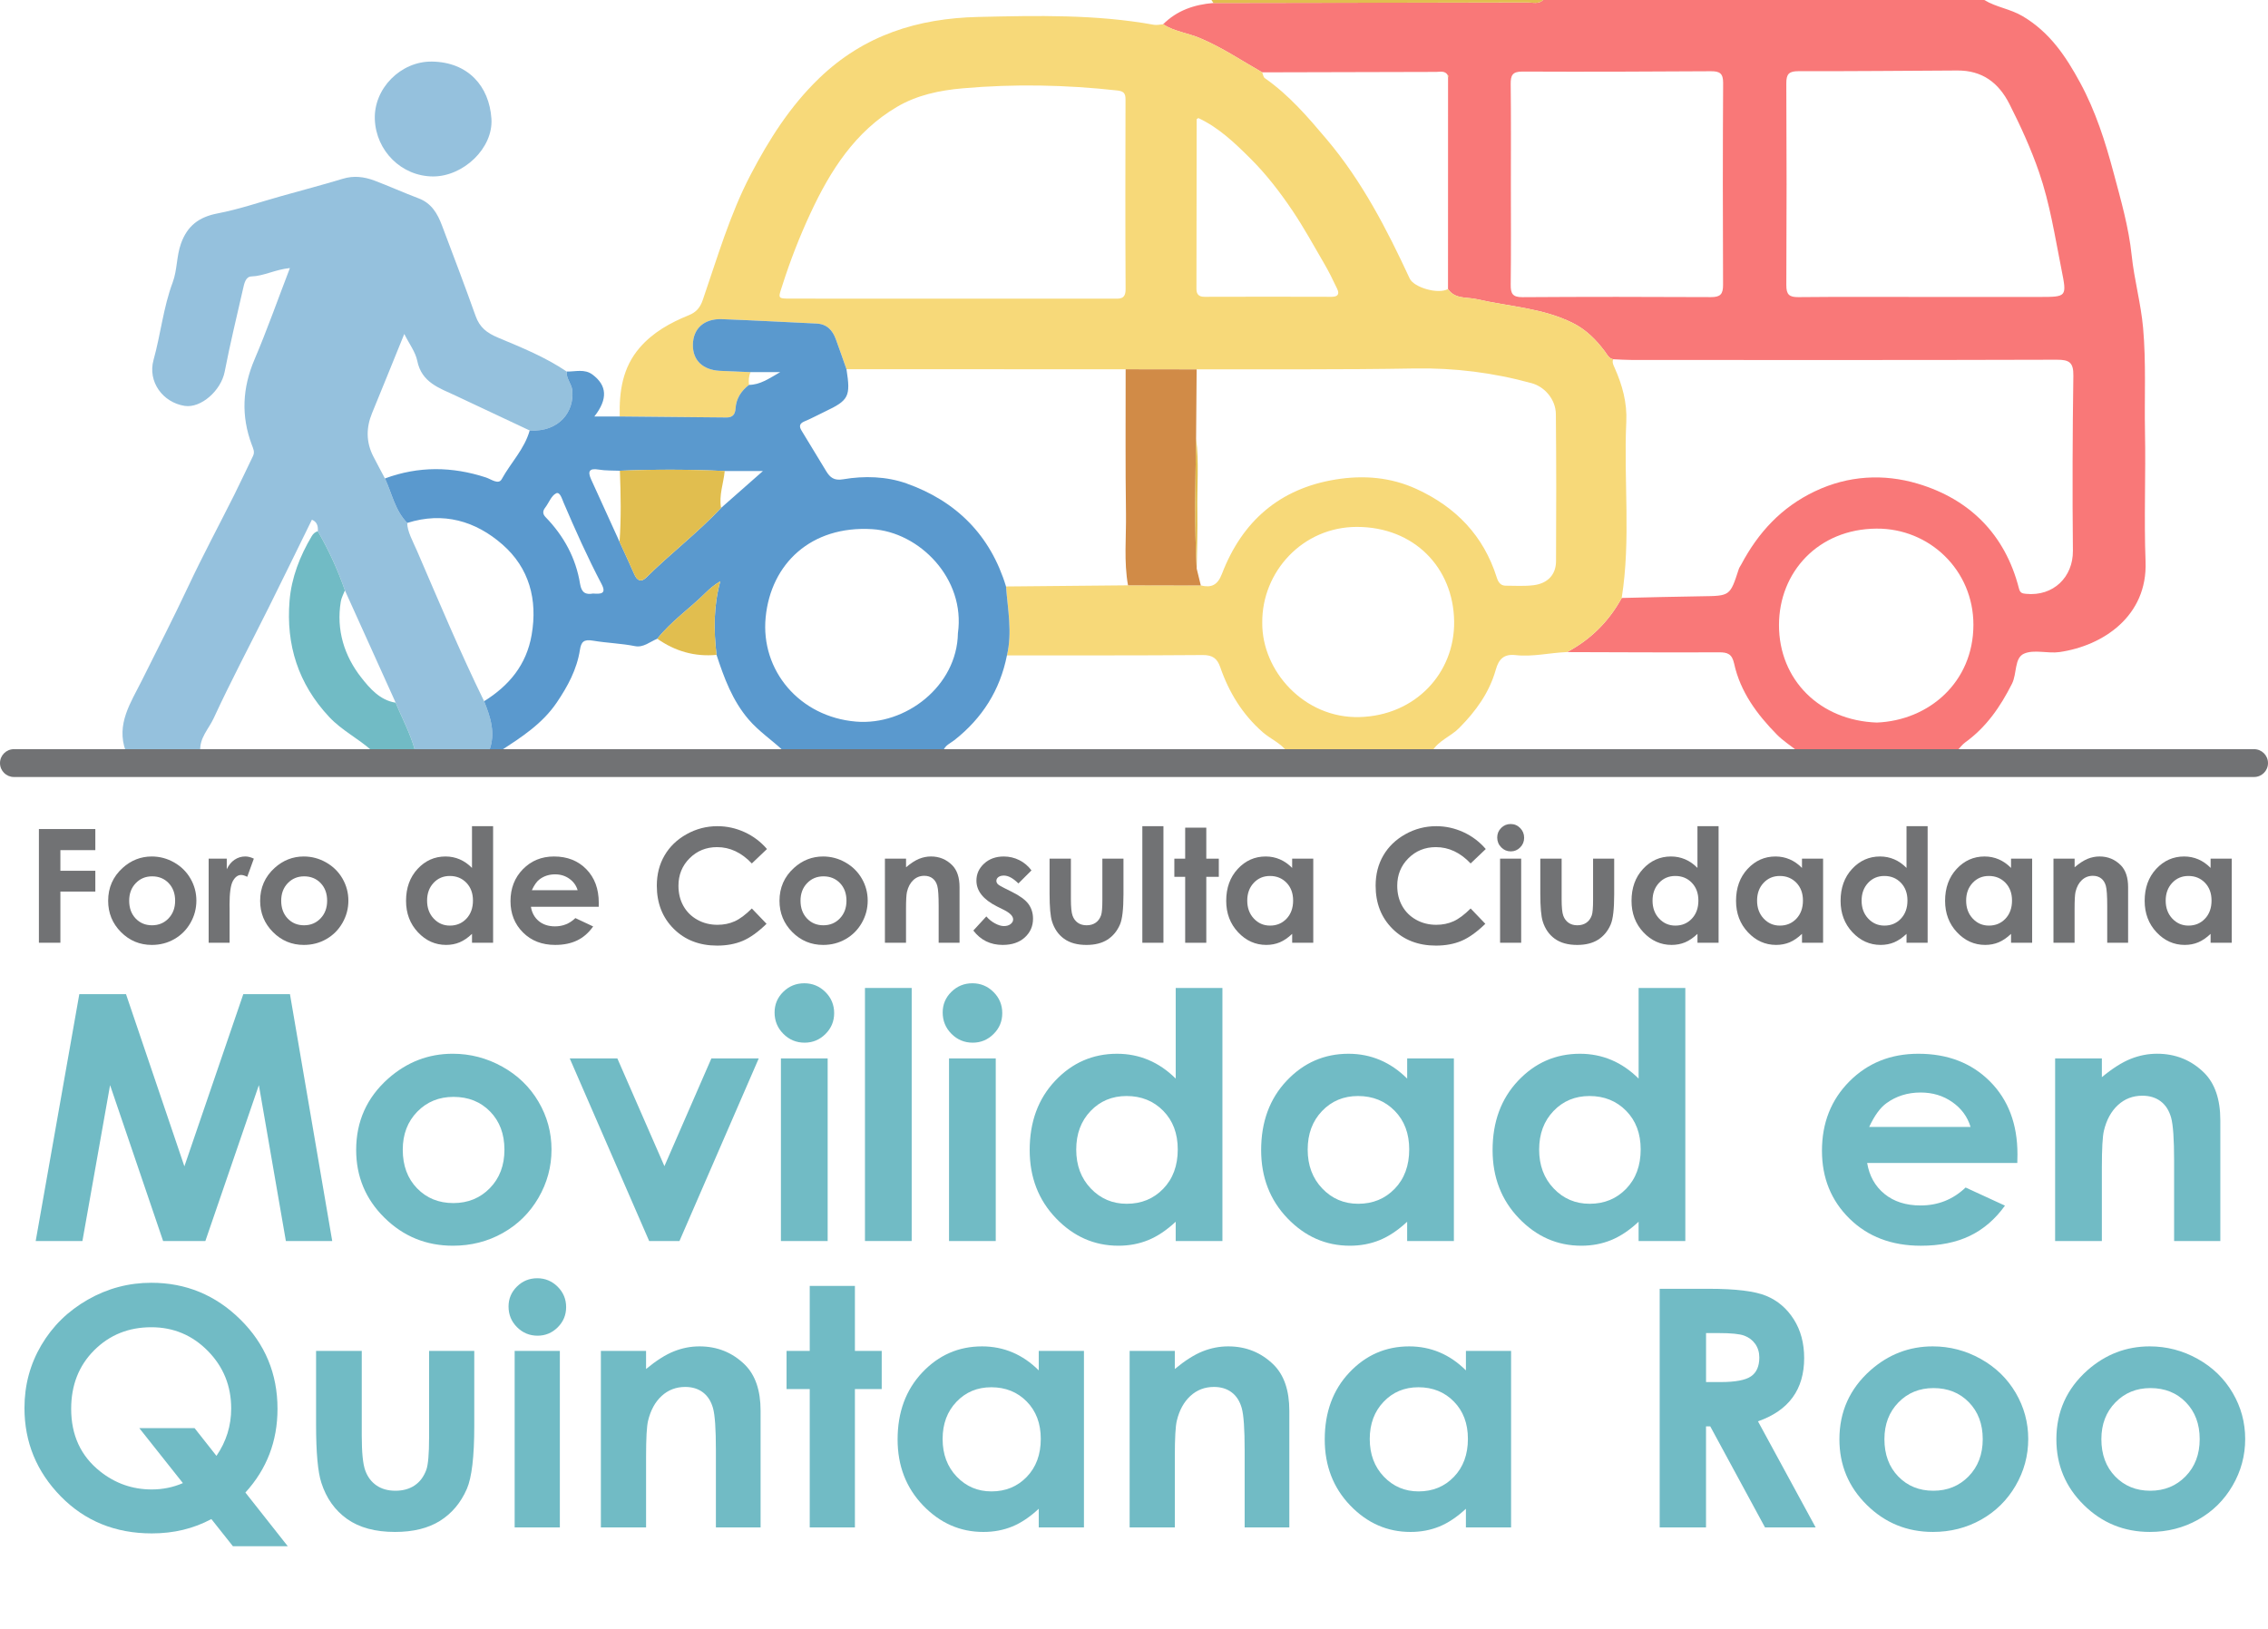 <?xml version="1.0" encoding="utf-8"?>
<!-- Generator: Adobe Illustrator 17.0.0, SVG Export Plug-In . SVG Version: 6.00 Build 0)  -->
<!DOCTYPE svg PUBLIC "-//W3C//DTD SVG 1.1//EN" "http://www.w3.org/Graphics/SVG/1.1/DTD/svg11.dtd">
<svg version="1.1" id="Capa_1" xmlns="http://www.w3.org/2000/svg" xmlns:xlink="http://www.w3.org/1999/xlink" x="0px" y="0px"
	 width="150.714px" height="108.292px" viewBox="0 0 150.714 108.292" enable-background="new 0 0 150.714 108.292"
	 xml:space="preserve">
<g>
	<g>
		<path fill="#F97878" d="M77.29,1.615c0.925-0.924,2.077-1.313,3.348-1.416c6.963-0.01,13.927-0.018,20.891-0.035
			c0.338-0.001,0.714,0.131,1.011-0.163c9.774,0,19.548,0,29.323,0c0.79,0.484,1.717,0.585,2.545,1.074
			c1.813,1.072,2.882,2.684,3.832,4.438c1.014,1.873,1.661,3.899,2.205,5.939c0.485,1.818,1.014,3.636,1.211,5.525
			c0.168,1.615,0.612,3.182,0.758,4.812c0.207,2.31,0.081,4.615,0.126,6.921c0.056,2.872-0.072,5.749,0.038,8.617
			c0.138,3.622-2.824,5.595-5.713,6.012c-0.784,0.113-1.696-0.19-2.367,0.108c-0.65,0.289-0.456,1.325-0.798,2.001
			c-0.772,1.53-1.703,2.882-3.103,3.893c-0.211,0.152-0.369,0.378-0.551,0.571c-3.537,0-7.074,0-10.611,0
			c-0.454-0.36-0.951-0.678-1.355-1.087c-1.321-1.342-2.431-2.839-2.842-4.717c-0.141-0.645-0.434-0.755-1.019-0.752
			c-3.361,0.016-6.722-0.005-10.083-0.014c1.571-0.836,2.779-2.037,3.632-3.598c1.774-0.039,3.549-0.09,5.323-0.113
			c1.876-0.025,1.875-0.014,2.454-1.805c0.036-0.11,0.111-0.207,0.166-0.31c1.128-2.121,2.656-3.793,4.883-4.856
			c2.243-1.07,4.596-1.178,6.829-0.517c3.448,1.022,5.818,3.362,6.738,6.957c0.08,0.314,0.211,0.343,0.471,0.369
			c1.823,0.182,3.135-1.119,3.118-2.867c-0.039-3.877-0.026-7.754,0.03-11.631c0.013-0.884-0.27-1.065-1.101-1.062
			c-9.412,0.029-18.823,0.019-28.235,0.016c-0.414,0-0.827-0.031-1.241-0.047c-0.298-0.057-0.396-0.309-0.556-0.523
			c-0.582-0.773-1.237-1.442-2.139-1.891c-2.013-1.003-4.234-1.085-6.362-1.578c-0.655-0.152-1.448,0.016-1.922-0.674
			c0.001-4.7,0.002-9.4,0.003-14.1l0.043-0.051l-0.05-0.045c-0.185-0.342-0.514-0.237-0.793-0.237
			c-3.85,0.005-7.7,0.018-11.55,0.029C82.504,4.027,81.2,3.146,79.73,2.529C78.925,2.191,78.036,2.092,77.29,1.615z M127.95,19.737
			c2.516,0,5.033,0,7.549,0c1.867,0,1.855,0.002,1.49-1.834c-0.432-2.169-0.765-4.362-1.489-6.46c-0.536-1.555-1.22-3.05-1.963-4.52
			c-0.729-1.443-1.826-2.246-3.467-2.237c-3.522,0.019-7.045,0.053-10.567,0.046c-0.624-0.001-0.801,0.192-0.798,0.808
			c0.023,4.47,0.024,8.941,0.001,13.411c-0.003,0.627,0.19,0.805,0.807,0.798C122.325,19.72,125.137,19.736,127.95,19.737z
			 M100.401,12.262c0,2.221,0.017,4.443-0.011,6.663c-0.007,0.591,0.129,0.831,0.781,0.827c4.176-0.028,8.352-0.026,12.527-0.004
			c0.625,0.003,0.806-0.199,0.804-0.811c-0.02-4.472-0.022-8.944,0.005-13.416c0.004-0.646-0.225-0.79-0.821-0.786
			c-4.176,0.028-8.351,0.041-12.527,0.022c-0.665-0.003-0.776,0.265-0.769,0.842C100.416,7.82,100.401,10.041,100.401,12.262z
			 M124.723,48.025c3.464-0.142,6.408-2.682,6.415-6.491c0.006-3.636-2.919-6.42-6.432-6.399c-3.894,0.023-6.48,2.902-6.488,6.398
			C118.21,45.186,120.938,47.895,124.723,48.025z"/>
		<path fill="#E1BE4F" d="M102.539,0c-0.297,0.294-0.672,0.162-1.011,0.163c-6.964,0.018-13.928,0.026-20.891,0.035
			C80.594,0.132,80.548,0.066,80.503,0C87.849,0,95.194,0,102.539,0z"/>
		<path fill="#F7D979" d="M96.22,19.211c0.474,0.69,1.267,0.523,1.922,0.674c2.128,0.493,4.349,0.575,6.362,1.578
			c0.902,0.45,1.558,1.118,2.139,1.891c0.16,0.213,0.259,0.466,0.557,0.522c-0.086,0.216,0.016,0.392,0.102,0.584
			c0.504,1.137,0.829,2.296,0.769,3.577c-0.183,3.899,0.314,7.816-0.305,11.705c-0.853,1.56-2.061,2.762-3.632,3.598
			c-1.145,0.043-2.282,0.331-3.428,0.201c-0.797-0.09-1.118,0.301-1.307,0.968c-0.432,1.531-1.322,2.757-2.436,3.88
			c-0.561,0.566-1.365,0.826-1.787,1.534c-3.228-0.002-6.456-0.005-9.684-0.007c-0.419-0.543-1.064-0.8-1.568-1.239
			c-1.355-1.181-2.257-2.654-2.837-4.335c-0.198-0.575-0.509-0.81-1.162-0.805c-4.337,0.035-8.675,0.021-13.012,0.023
			c0.366-1.532,0.055-3.055-0.06-4.581c2.702-0.025,5.405-0.05,8.107-0.076c1.613,0.003,3.225,0.006,4.838,0.008
			c0.704,0.17,1.113-0.016,1.404-0.773c1.341-3.489,3.823-5.667,7.567-6.271c1.84-0.296,3.645-0.155,5.365,0.636
			c2.609,1.199,4.448,3.095,5.324,5.866c0.094,0.298,0.236,0.558,0.598,0.559c0.621,0.002,1.249,0.045,1.861-0.033
			c0.931-0.119,1.48-0.699,1.485-1.598c0.02-3.256,0.019-6.512-0.011-9.767c-0.009-0.982-0.741-1.823-1.605-2.061
			c-2.552-0.702-5.135-1.026-7.794-0.979c-4.823,0.086-9.647,0.046-14.471,0.059c-1.573-0.002-3.145-0.004-4.718-0.006
			c-6.184-0.001-12.367-0.003-18.551-0.004c-0.235-0.665-0.464-1.332-0.707-1.994c-0.219-0.598-0.594-1.011-1.283-1.043
			c-2.094-0.096-4.187-0.213-6.281-0.291c-1.19-0.044-1.918,0.62-1.936,1.691c-0.017,1.037,0.646,1.683,1.799,1.743
			c0.678,0.035,1.356,0.059,2.034,0.087c-0.126,0.271-0.135,0.556-0.107,0.847c-0.515,0.398-0.848,0.899-0.891,1.566
			c-0.025,0.374-0.178,0.604-0.602,0.6c-2.365-0.027-4.731-0.045-7.096-0.066c-0.041-1.66,0.187-3.245,1.32-4.562
			c0.884-1.028,2.035-1.666,3.269-2.166c0.489-0.199,0.749-0.489,0.934-1.026c0.967-2.804,1.795-5.673,3.173-8.308
			c1.218-2.33,2.611-4.54,4.549-6.41c2.983-2.879,6.558-3.989,10.579-4.082c3.904-0.09,7.805-0.179,11.674,0.521
			c0.196,0.035,0.408-0.02,0.612-0.034c0.746,0.478,1.635,0.576,2.44,0.914c1.47,0.617,2.774,1.498,4.142,2.279
			c0.057,0.132,0.076,0.318,0.176,0.388c1.607,1.121,2.858,2.58,4.114,4.068c2.353,2.788,3.995,5.976,5.513,9.248
			C93.952,19.11,95.581,19.58,96.22,19.211z M63.271,19.849c3.551,0,7.103,0,10.654,0c0.441,0,0.879,0.09,0.874-0.632
			c-0.024-4.202-0.016-8.405-0.006-12.608c0.001-0.408-0.122-0.548-0.544-0.595C70.83,5.635,67.41,5.568,63.977,5.87
			c-1.551,0.136-3.044,0.45-4.379,1.238c-2.774,1.636-4.423,4.231-5.738,7.058c-0.718,1.543-1.338,3.131-1.858,4.76
			c-0.298,0.934-0.373,0.921,0.615,0.922C56.168,19.851,59.72,19.849,63.271,19.849z M83.88,41.386
			c-0.032,3.213,2.795,6.369,6.454,6.275c3.718-0.095,6.346-2.925,6.297-6.368c-0.051-3.563-2.661-6.272-6.465-6.272
			C86.55,35.022,83.848,38.018,83.88,41.386z M79.634,7.847c-0.066,0.046-0.111,0.063-0.112,0.081
			c-0.007,3.757-0.009,7.515-0.015,11.272c-0.001,0.367,0.162,0.529,0.539,0.528c2.812-0.007,5.624-0.011,8.435,0
			c0.433,0.002,0.541-0.183,0.377-0.532c-0.275-0.585-0.562-1.167-0.889-1.724c-0.679-1.161-1.321-2.341-2.075-3.461
			c-0.836-1.241-1.743-2.423-2.796-3.47C82.056,9.503,80.981,8.473,79.634,7.847z"/>
		<path fill="#95C1DD" d="M8.35,49.913c-0.648-1.783,0.341-3.209,1.067-4.666c1.043-2.094,2.11-4.175,3.105-6.294
			c0.959-2.042,2.028-4.032,3.039-6.05c0.43-0.858,0.83-1.73,1.251-2.592c0.135-0.276,0.015-0.497-0.081-0.753
			c-0.717-1.909-0.624-3.775,0.181-5.663c0.834-1.957,1.542-3.968,2.353-6.079c-0.992,0.102-1.725,0.53-2.556,0.558
			c-0.396,0.013-0.481,0.485-0.559,0.827c-0.419,1.835-0.863,3.666-1.221,5.513c-0.241,1.238-1.569,2.435-2.661,2.263
			c-1.459-0.23-2.465-1.615-2.064-3.056c0.474-1.704,0.648-3.479,1.269-5.145c0.311-0.833,0.25-1.743,0.554-2.589
			c0.423-1.178,1.192-1.765,2.429-2.002c1.44-0.276,2.84-0.761,4.257-1.157c1.359-0.38,2.723-0.741,4.074-1.149
			c0.722-0.218,1.411-0.132,2.081,0.119c0.992,0.371,1.957,0.812,2.948,1.184c0.858,0.323,1.257,1.014,1.553,1.799
			c0.756,2.004,1.519,4.005,2.237,6.022c0.271,0.76,0.74,1.124,1.497,1.441c1.558,0.654,3.142,1.292,4.556,2.252
			c-0.046,0.468,0.329,0.811,0.372,1.256c0.132,1.391-0.853,2.773-2.832,2.66c-1.642-0.773-3.283-1.548-4.927-2.317
			c-1.085-0.508-2.254-0.872-2.544-2.311c-0.118-0.586-0.526-1.114-0.863-1.788c-0.755,1.858-1.442,3.563-2.141,5.263
			c-0.399,0.971-0.4,1.925,0.078,2.866c0.252,0.496,0.519,0.984,0.779,1.476c0.464,1.001,0.67,2.131,1.481,2.958
			c-0.008,0.546,0.392,1.259,0.652,1.86c1.445,3.347,2.852,6.712,4.457,9.988c0.427,1.062,0.781,2.132,0.34,3.284
			c-1.645,0.087-3.291,0.111-4.936-0.015c-0.296-1.11-0.85-2.117-1.282-3.172c-1.124-2.487-2.249-4.975-3.373-7.462
			c-0.474-1.37-1.075-2.682-1.8-3.937c0.024-0.335-0.045-0.617-0.393-0.763c-0.969,1.971-1.908,3.903-2.866,5.826
			c-1.225,2.458-2.514,4.885-3.665,7.377c-0.323,0.699-0.951,1.307-0.887,2.172C11.655,49.915,10.003,49.914,8.35,49.913z"/>
		<path fill="#5A99CE" d="M27.062,34.758c-0.811-0.827-1.016-1.958-1.481-2.958c2.23-0.825,4.466-0.8,6.713-0.064
			c0.344,0.113,0.832,0.5,1.045,0.114c0.6-1.091,1.515-2.004,1.86-3.238c1.98,0.113,2.965-1.27,2.832-2.66
			c-0.042-0.445-0.417-0.788-0.372-1.256c0.577,0.01,1.187-0.191,1.71,0.198c0.971,0.722,1.039,1.622,0.128,2.788
			c0.62,0,1.152,0,1.684,0c2.365,0.021,4.731,0.039,7.096,0.066c0.424,0.005,0.577-0.225,0.602-0.6
			c0.044-0.667,0.377-1.168,0.891-1.566c0.74-0.006,1.302-0.405,2.075-0.847c-0.808,0-1.388,0-1.968,0
			c-0.678-0.029-1.356-0.052-2.034-0.087c-1.153-0.06-1.816-0.707-1.799-1.743c0.018-1.072,0.746-1.736,1.936-1.691
			c2.095,0.078,4.188,0.195,6.281,0.291c0.689,0.032,1.064,0.444,1.283,1.043c0.242,0.662,0.472,1.329,0.707,1.994
			c0.284,1.816,0.157,2.062-1.43,2.814c-0.452,0.214-0.892,0.457-1.354,0.648c-0.34,0.14-0.377,0.329-0.204,0.613
			c0.545,0.898,1.092,1.795,1.636,2.694c0.259,0.427,0.528,0.649,1.128,0.546c1.41-0.242,2.886-0.194,4.207,0.274
			c3.3,1.169,5.583,3.435,6.618,6.849c0.115,1.526,0.427,3.049,0.061,4.581c-0.457,2.314-1.64,4.175-3.488,5.631
			c-0.269,0.212-0.633,0.343-0.743,0.724c-3.541-0.003-7.081-0.006-10.622-0.008c-0.755-0.713-1.626-1.287-2.313-2.088
			c-1.079-1.259-1.627-2.759-2.131-4.291c-0.195-1.633-0.2-3.257,0.248-4.892c-0.381,0.226-0.686,0.478-0.965,0.755
			c-1.05,1.046-2.29,1.892-3.22,3.064c-0.484,0.195-0.924,0.602-1.479,0.491c-0.927-0.185-1.872-0.207-2.793-0.364
			c-0.621-0.106-0.786,0.081-0.87,0.617c-0.204,1.296-0.805,2.41-1.537,3.492c-0.962,1.422-2.347,2.304-3.731,3.211
			c-0.253-0.004-0.506-0.007-0.759-0.011c0.441-1.152,0.087-2.222-0.34-3.284c1.66-1.035,2.815-2.416,3.159-4.409
			c0.406-2.352-0.163-4.449-1.934-6.002C31.607,34.627,29.454,33.998,27.062,34.758z M47.918,33.758
			c0.882-0.777,1.763-1.554,2.781-2.451c-1.005,0-1.771,0-2.538,0c-2.322-0.109-4.645-0.115-6.968-0.018
			c-0.47-0.022-0.948,0.001-1.409-0.078c-0.636-0.108-0.739,0.129-0.505,0.647c0.627,1.388,1.261,2.772,1.893,4.157
			c0.328,0.719,0.664,1.434,0.981,2.158c0.188,0.431,0.454,0.547,0.801,0.204C44.559,36.785,46.368,35.411,47.918,33.758z
			 M63.656,42.084c0.512-3.631-2.568-6.727-5.709-6.914c-4.046-0.242-6.717,2.291-7.067,5.859c-0.346,3.524,2.245,6.622,6.009,6.933
			C60.184,48.235,63.6,45.6,63.656,42.084z M39.41,39.45c0.495,0.034,0.917,0.039,0.565-0.631c-0.927-1.764-1.739-3.581-2.523-5.412
			c-0.109-0.256-0.244-0.746-0.502-0.615c-0.32,0.163-0.476,0.633-0.724,0.953c-0.18,0.232-0.16,0.432,0.03,0.627
			c1.209,1.247,2.013,2.716,2.29,4.431C38.643,39.407,38.926,39.536,39.41,39.45z"/>
		<path fill="#717274" d="M52.059,49.906c3.541,0.003,7.081,0.006,10.622,0.008c0.621,0.01,1.242,0.029,1.863,0.029
			c6.982-0.008,13.965-0.018,20.947-0.028c3.228,0.002,6.456,0.005,9.685,0.007c4.781,0.007,9.562,0.021,14.342,0.02
			c3.305-0.001,6.61-0.021,9.914-0.032c3.537,0,7.074,0,10.611,0c5.98,0.011,11.961,0.022,17.942,0.035
			c0.893,0.002,1.121,0.245,0.992,1.005c-0.062,0.367-0.21,0.607-0.629,0.577c-0.177-0.013-0.355-0.001-0.533-0.001
			c-48.295,0-96.589,0-144.884-0.008c-0.33,0-0.724,0.173-0.991-0.177c-0.225-0.295-0.322-0.608-0.149-0.99
			c0.166-0.369,0.438-0.411,0.787-0.412c1.924-0.001,3.848-0.017,5.772-0.028c1.652,0.001,3.304,0.002,4.957,0.003
			c3.806-0.002,7.613-0.005,11.419-0.007c0.95-0.011,1.899-0.022,2.849-0.033c1.645,0.125,3.29,0.102,4.936,0.015
			c0.253,0.003,0.506,0.007,0.759,0.011c1.151,0.015,2.303,0.043,3.455,0.042C41.836,49.935,46.948,49.919,52.059,49.906z"/>
		<path fill="#95C1DD" d="M28.776,11.728c-2.1-0.009-3.785-1.702-3.868-3.788c-0.081-2.06,1.727-3.878,3.8-3.847
			c2.408,0.037,3.806,1.644,3.948,3.798C32.786,9.853,30.786,11.732,28.776,11.728z"/>
		<path fill="#E1BE4F" d="M96.223,5.111c-0.035-0.03-0.037-0.062-0.007-0.097l0.051,0.046L96.223,5.111z"/>
		<path fill="#D18B47" d="M74.959,38.904c-0.283-1.583-0.112-3.181-0.135-4.771c-0.046-3.196-0.019-6.392-0.022-9.588
			c1.573,0.002,3.145,0.004,4.718,0.007c-0.012,1.532-0.025,3.063-0.037,4.594c-0.039,2.883-0.119,5.766,0.04,8.649
			c0.091,0.373,0.183,0.746,0.274,1.119C78.184,38.909,76.572,38.906,74.959,38.904z"/>
		<path fill="#71BBC5" d="M24.726,49.909c-0.897-0.817-1.996-1.343-2.852-2.257c-2.065-2.207-2.872-4.797-2.632-7.724
			c0.125-1.527,0.684-2.967,1.477-4.297c0.097-0.163,0.224-0.269,0.399-0.326c0.725,1.255,1.326,2.567,1.801,3.937
			c-0.093,0.246-0.23,0.485-0.272,0.74c-0.312,1.884,0.23,3.611,1.357,5.048c0.551,0.702,1.238,1.516,2.288,1.674
			c0.432,1.056,0.985,2.062,1.282,3.172C26.625,49.886,25.676,49.898,24.726,49.909z"/>
		<path fill="#E1BE4F" d="M41.192,31.288c2.323-0.097,4.646-0.091,6.968,0.018c-0.079,0.817-0.395,1.611-0.243,2.451
			c-1.549,1.653-3.358,3.027-4.965,4.619c-0.347,0.344-0.612,0.227-0.801-0.204c-0.316-0.724-0.653-1.439-0.981-2.158
			C41.284,34.44,41.253,32.864,41.192,31.288z"/>
		<path fill="#E1BE4F" d="M47.616,43.527c-1.446,0.135-2.754-0.24-3.937-1.073c0.929-1.172,2.169-2.018,3.22-3.064
			c0.279-0.278,0.584-0.529,0.965-0.755C47.416,40.27,47.421,41.894,47.616,43.527z"/>
		<path fill="#E1BE4F" d="M79.523,37.793c-0.159-2.882-0.08-5.766-0.04-8.649c0.204,1.614,0.056,3.234,0.082,4.85
			C79.585,35.26,79.539,36.527,79.523,37.793z"/>
	</g>
	<g>
		<path fill="#717274" d="M2.585,55.103h3.75v1.402H4.013v1.372h2.322v1.382H4.013v3.401H2.585V55.103z"/>
		<path fill="#717274" d="M10.085,56.927c0.527,0,1.023,0.132,1.488,0.396c0.464,0.265,0.826,0.622,1.086,1.074
			c0.261,0.452,0.391,0.94,0.391,1.464c0,0.528-0.131,1.021-0.393,1.48s-0.619,0.817-1.072,1.076
			c-0.451,0.259-0.949,0.388-1.494,0.388c-0.802,0-1.486-0.285-2.053-0.855s-0.851-1.263-0.851-2.078
			c0-0.873,0.32-1.602,0.961-2.184C8.71,57.18,9.356,56.927,10.085,56.927z M10.108,58.247c-0.436,0-0.799,0.152-1.088,0.455
			c-0.291,0.303-0.436,0.691-0.436,1.164c0,0.486,0.144,0.88,0.43,1.182c0.287,0.301,0.649,0.452,1.089,0.452
			c0.438,0,0.805-0.152,1.097-0.458c0.291-0.305,0.438-0.696,0.438-1.176s-0.145-0.869-0.43-1.169
			C10.921,58.397,10.555,58.247,10.108,58.247z"/>
		<path fill="#717274" d="M13.867,57.071h1.202v0.703c0.13-0.277,0.303-0.487,0.52-0.632c0.215-0.144,0.451-0.216,0.709-0.216
			c0.181,0,0.371,0.048,0.57,0.145l-0.438,1.207c-0.164-0.082-0.3-0.123-0.406-0.123c-0.215,0-0.397,0.134-0.547,0.4
			c-0.148,0.268-0.223,0.791-0.223,1.572l0.004,0.272v2.261h-1.392V57.071z"/>
		<path fill="#717274" d="M20.186,56.927c0.527,0,1.023,0.132,1.487,0.396c0.464,0.265,0.826,0.622,1.087,1.074
			c0.26,0.452,0.391,0.94,0.391,1.464c0,0.528-0.131,1.021-0.394,1.48c-0.262,0.459-0.619,0.817-1.071,1.076
			c-0.451,0.259-0.95,0.388-1.495,0.388c-0.802,0-1.485-0.285-2.052-0.855c-0.567-0.57-0.852-1.263-0.852-2.078
			c0-0.873,0.32-1.602,0.961-2.184C18.811,57.18,19.457,56.927,20.186,56.927z M20.21,58.247c-0.436,0-0.799,0.152-1.089,0.455
			s-0.435,0.691-0.435,1.164c0,0.486,0.143,0.88,0.43,1.182c0.286,0.301,0.648,0.452,1.088,0.452s0.805-0.152,1.097-0.458
			c0.292-0.305,0.438-0.696,0.438-1.176s-0.144-0.869-0.43-1.169S20.655,58.247,20.21,58.247z"/>
		<path fill="#717274" d="M31.366,54.913h1.402v7.748h-1.402V62.07c-0.273,0.26-0.548,0.447-0.823,0.563
			c-0.275,0.114-0.574,0.172-0.896,0.172c-0.723,0-1.347-0.28-1.873-0.84c-0.527-0.561-0.791-1.256-0.791-2.089
			c0-0.863,0.256-1.57,0.766-2.122c0.51-0.551,1.129-0.827,1.857-0.827c0.335,0,0.65,0.063,0.943,0.19
			c0.295,0.127,0.566,0.316,0.816,0.57V54.913z M29.891,58.222c-0.434,0-0.793,0.153-1.08,0.46s-0.43,0.699-0.43,1.179
			c0,0.483,0.146,0.881,0.438,1.192c0.291,0.312,0.65,0.468,1.078,0.468c0.439,0,0.805-0.153,1.096-0.46
			c0.289-0.307,0.436-0.708,0.436-1.205c0-0.486-0.146-0.88-0.436-1.182C30.702,58.373,30.336,58.222,29.891,58.222z"/>
		<path fill="#717274" d="M39.787,60.271h-4.506c0.065,0.397,0.239,0.714,0.521,0.948s0.644,0.352,1.081,0.352
			c0.525,0,0.975-0.183,1.352-0.55l1.182,0.556c-0.295,0.418-0.646,0.727-1.059,0.927c-0.41,0.2-0.898,0.301-1.464,0.301
			c-0.877,0-1.591-0.276-2.142-0.83c-0.553-0.553-0.828-1.245-0.828-2.078c0-0.853,0.275-1.561,0.824-2.124
			c0.551-0.563,1.24-0.846,2.068-0.846c0.881,0,1.596,0.282,2.148,0.846c0.551,0.563,0.826,1.308,0.826,2.232L39.787,60.271z
			 M38.385,59.167c-0.093-0.312-0.275-0.565-0.548-0.76c-0.273-0.195-0.59-0.293-0.949-0.293c-0.392,0-0.734,0.109-1.029,0.328
			c-0.186,0.138-0.357,0.379-0.516,0.725H38.385z"/>
		<path fill="#717274" d="M50.968,56.431l-1.007,0.959c-0.685-0.724-1.454-1.085-2.31-1.085c-0.723,0-1.33,0.247-1.825,0.74
			c-0.495,0.494-0.741,1.103-0.741,1.826c0,0.504,0.109,0.951,0.328,1.342s0.528,0.698,0.93,0.921
			c0.4,0.223,0.845,0.334,1.334,0.334c0.418,0,0.799-0.078,1.145-0.233c0.346-0.156,0.726-0.44,1.14-0.852l0.976,1.018
			c-0.559,0.545-1.086,0.923-1.582,1.134c-0.497,0.21-1.064,0.315-1.701,0.315c-1.175,0-2.137-0.372-2.885-1.117
			s-1.123-1.699-1.123-2.864c0-0.754,0.17-1.423,0.512-2.009c0.341-0.586,0.828-1.057,1.464-1.413s1.319-0.534,2.053-0.534
			c0.624,0,1.224,0.132,1.801,0.395C50.052,55.571,50.55,55.946,50.968,56.431z"/>
		<path fill="#717274" d="M54.697,56.927c0.527,0,1.023,0.132,1.487,0.396c0.465,0.265,0.826,0.622,1.087,1.074
			s0.39,0.94,0.39,1.464c0,0.528-0.131,1.021-0.393,1.48s-0.619,0.817-1.071,1.076s-0.95,0.388-1.495,0.388
			c-0.801,0-1.485-0.285-2.053-0.855c-0.566-0.57-0.85-1.263-0.85-2.078c0-0.873,0.32-1.602,0.961-2.184
			C53.321,57.18,53.968,56.927,54.697,56.927z M54.72,58.247c-0.436,0-0.798,0.152-1.088,0.455s-0.436,0.691-0.436,1.164
			c0,0.486,0.145,0.88,0.431,1.182c0.286,0.301,0.649,0.452,1.089,0.452c0.438,0,0.805-0.152,1.096-0.458
			c0.291-0.305,0.438-0.696,0.438-1.176s-0.144-0.869-0.43-1.169C55.532,58.397,55.167,58.247,54.72,58.247z"/>
		<path fill="#717274" d="M58.807,57.071h1.402v0.572c0.318-0.268,0.606-0.454,0.865-0.56c0.258-0.104,0.521-0.157,0.792-0.157
			c0.554,0,1.024,0.194,1.411,0.581c0.324,0.329,0.487,0.815,0.487,1.459v3.694h-1.388v-2.448c0-0.667-0.029-1.11-0.09-1.329
			c-0.059-0.219-0.164-0.386-0.313-0.5c-0.148-0.115-0.332-0.172-0.551-0.172c-0.283,0-0.527,0.095-0.73,0.284
			c-0.203,0.19-0.344,0.453-0.422,0.788c-0.041,0.175-0.063,0.553-0.063,1.134v2.243h-1.402V57.071z"/>
		<path fill="#717274" d="M68.544,57.851l-0.868,0.868c-0.353-0.349-0.673-0.523-0.961-0.523c-0.157,0-0.28,0.033-0.37,0.1
			c-0.089,0.067-0.133,0.15-0.133,0.25c0,0.075,0.027,0.145,0.084,0.208s0.196,0.149,0.419,0.259l0.514,0.257
			c0.541,0.268,0.913,0.54,1.115,0.817s0.303,0.603,0.303,0.977c0,0.496-0.183,0.911-0.547,1.243s-0.854,0.498-1.467,0.498
			c-0.815,0-1.466-0.318-1.952-0.956l0.863-0.939c0.164,0.191,0.356,0.347,0.578,0.465c0.221,0.118,0.416,0.177,0.588,0.177
			c0.185,0,0.334-0.044,0.447-0.133c0.112-0.09,0.169-0.192,0.169-0.309c0-0.216-0.204-0.427-0.611-0.632l-0.473-0.236
			c-0.904-0.456-1.356-1.026-1.356-1.711c0-0.442,0.17-0.819,0.512-1.133c0.34-0.313,0.776-0.471,1.307-0.471
			c0.363,0,0.705,0.08,1.025,0.239S68.321,57.554,68.544,57.851z"/>
		<path fill="#717274" d="M69.746,57.071h1.418v2.691c0,0.524,0.036,0.889,0.108,1.092c0.072,0.204,0.188,0.362,0.348,0.476
			c0.159,0.113,0.355,0.17,0.59,0.17c0.232,0,0.432-0.056,0.594-0.167c0.164-0.111,0.285-0.275,0.363-0.491
			c0.059-0.161,0.088-0.505,0.088-1.032v-2.738h1.402v2.368c0,0.977-0.076,1.645-0.23,2.004c-0.189,0.438-0.467,0.774-0.832,1.01
			c-0.367,0.234-0.833,0.352-1.398,0.352c-0.613,0-1.108-0.137-1.487-0.411c-0.378-0.273-0.645-0.655-0.799-1.146
			c-0.109-0.339-0.164-0.956-0.164-1.85V57.071z"/>
		<path fill="#717274" d="M75.911,54.913h1.402v7.748h-1.402V54.913z"/>
		<path fill="#717274" d="M78.758,55.011h1.403v2.061h0.832v1.207h-0.832v4.383h-1.403v-4.383h-0.72v-1.207h0.72V55.011z"/>
		<path fill="#717274" d="M85.868,57.071h1.402v5.59h-1.402V62.07c-0.273,0.26-0.548,0.447-0.823,0.563
			c-0.275,0.114-0.574,0.172-0.896,0.172c-0.723,0-1.347-0.28-1.873-0.84c-0.527-0.561-0.791-1.256-0.791-2.089
			c0-0.863,0.256-1.57,0.766-2.122c0.51-0.551,1.129-0.827,1.857-0.827c0.335,0,0.65,0.063,0.943,0.19
			c0.295,0.127,0.566,0.316,0.816,0.57V57.071z M84.393,58.222c-0.434,0-0.793,0.153-1.08,0.46s-0.43,0.699-0.43,1.179
			c0,0.483,0.146,0.881,0.438,1.192c0.291,0.312,0.65,0.468,1.078,0.468c0.439,0,0.805-0.153,1.096-0.46
			c0.289-0.307,0.436-0.708,0.436-1.205c0-0.486-0.146-0.88-0.436-1.182C85.204,58.373,84.838,58.222,84.393,58.222z"/>
		<path fill="#717274" d="M98.733,56.431l-1.006,0.959c-0.684-0.724-1.454-1.085-2.311-1.085c-0.721,0-1.33,0.247-1.824,0.74
			c-0.494,0.494-0.742,1.103-0.742,1.826c0,0.504,0.109,0.951,0.329,1.342c0.219,0.391,0.528,0.698,0.929,0.921
			s0.846,0.334,1.335,0.334c0.417,0,0.799-0.078,1.145-0.233c0.346-0.156,0.726-0.44,1.14-0.852l0.976,1.018
			c-0.559,0.545-1.086,0.923-1.583,1.134c-0.496,0.21-1.063,0.315-1.7,0.315c-1.175,0-2.137-0.372-2.885-1.117
			c-0.749-0.745-1.122-1.699-1.122-2.864c0-0.754,0.17-1.423,0.511-2.009s0.829-1.057,1.464-1.413
			c0.636-0.356,1.32-0.534,2.053-0.534c0.623,0,1.224,0.132,1.801,0.395C97.818,55.571,98.315,55.946,98.733,56.431z"/>
		<path fill="#717274" d="M100.386,54.769c0.246,0,0.457,0.089,0.633,0.267c0.176,0.179,0.264,0.395,0.264,0.647
			c0,0.25-0.088,0.464-0.262,0.64c-0.174,0.177-0.383,0.265-0.625,0.265c-0.249,0-0.461-0.09-0.638-0.27
			c-0.176-0.18-0.264-0.398-0.264-0.655c0-0.246,0.087-0.457,0.261-0.632C99.93,54.856,100.139,54.769,100.386,54.769z
			 M99.684,57.071h1.402v5.59h-1.402V57.071z"/>
		<path fill="#717274" d="M102.356,57.071h1.418v2.691c0,0.524,0.035,0.889,0.107,1.092c0.072,0.204,0.188,0.362,0.348,0.476
			s0.356,0.17,0.59,0.17s0.432-0.056,0.595-0.167s0.284-0.275,0.363-0.491c0.058-0.161,0.087-0.505,0.087-1.032v-2.738h1.403v2.368
			c0,0.977-0.077,1.645-0.231,2.004c-0.188,0.438-0.466,0.774-0.832,1.01c-0.367,0.234-0.832,0.352-1.397,0.352
			c-0.613,0-1.108-0.137-1.487-0.411c-0.379-0.273-0.645-0.655-0.799-1.146c-0.109-0.339-0.164-0.956-0.164-1.85V57.071z"/>
		<path fill="#717274" d="M112.801,54.913h1.403v7.748h-1.403V62.07c-0.273,0.26-0.548,0.447-0.823,0.563
			c-0.275,0.114-0.574,0.172-0.896,0.172c-0.722,0-1.347-0.28-1.874-0.84c-0.526-0.561-0.789-1.256-0.789-2.089
			c0-0.863,0.254-1.57,0.764-2.122c0.51-0.551,1.129-0.827,1.858-0.827c0.335,0,0.649,0.063,0.944,0.19
			c0.294,0.127,0.566,0.316,0.815,0.57V54.913z M111.327,58.222c-0.434,0-0.795,0.153-1.081,0.46s-0.431,0.699-0.431,1.179
			c0,0.483,0.146,0.881,0.438,1.192s0.651,0.468,1.077,0.468c0.441,0,0.807-0.153,1.096-0.46c0.291-0.307,0.436-0.708,0.436-1.205
			c0-0.486-0.145-0.88-0.436-1.182C112.138,58.373,111.77,58.222,111.327,58.222z"/>
		<path fill="#717274" d="M119.747,57.071h1.402v5.59h-1.402V62.07c-0.273,0.26-0.548,0.447-0.823,0.563
			c-0.275,0.114-0.574,0.172-0.896,0.172c-0.723,0-1.347-0.28-1.873-0.84c-0.527-0.561-0.791-1.256-0.791-2.089
			c0-0.863,0.256-1.57,0.766-2.122c0.51-0.551,1.129-0.827,1.857-0.827c0.335,0,0.65,0.063,0.943,0.19
			c0.295,0.127,0.566,0.316,0.816,0.57V57.071z M118.272,58.222c-0.434,0-0.793,0.153-1.08,0.46s-0.43,0.699-0.43,1.179
			c0,0.483,0.146,0.881,0.438,1.192c0.291,0.312,0.65,0.468,1.078,0.468c0.439,0,0.805-0.153,1.096-0.46
			c0.289-0.307,0.436-0.708,0.436-1.205c0-0.486-0.146-0.88-0.436-1.182C119.083,58.373,118.717,58.222,118.272,58.222z"/>
		<path fill="#717274" d="M126.693,54.913h1.403v7.748h-1.403V62.07c-0.273,0.26-0.548,0.447-0.823,0.563
			c-0.275,0.114-0.574,0.172-0.896,0.172c-0.722,0-1.347-0.28-1.874-0.84c-0.526-0.561-0.789-1.256-0.789-2.089
			c0-0.863,0.254-1.57,0.764-2.122c0.51-0.551,1.129-0.827,1.858-0.827c0.335,0,0.649,0.063,0.944,0.19
			c0.294,0.127,0.566,0.316,0.815,0.57V54.913z M125.22,58.222c-0.434,0-0.795,0.153-1.081,0.46s-0.431,0.699-0.431,1.179
			c0,0.483,0.146,0.881,0.438,1.192s0.651,0.468,1.077,0.468c0.441,0,0.807-0.153,1.096-0.46c0.291-0.307,0.436-0.708,0.436-1.205
			c0-0.486-0.145-0.88-0.436-1.182C126.03,58.373,125.663,58.222,125.22,58.222z"/>
		<path fill="#717274" d="M133.639,57.071h1.402v5.59h-1.402V62.07c-0.273,0.26-0.548,0.447-0.823,0.563
			c-0.275,0.114-0.574,0.172-0.896,0.172c-0.723,0-1.347-0.28-1.873-0.84c-0.527-0.561-0.791-1.256-0.791-2.089
			c0-0.863,0.256-1.57,0.766-2.122c0.51-0.551,1.129-0.827,1.857-0.827c0.335,0,0.65,0.063,0.943,0.19
			c0.295,0.127,0.566,0.316,0.816,0.57V57.071z M132.165,58.222c-0.434,0-0.793,0.153-1.08,0.46s-0.43,0.699-0.43,1.179
			c0,0.483,0.146,0.881,0.438,1.192c0.291,0.312,0.65,0.468,1.078,0.468c0.439,0,0.805-0.153,1.096-0.46
			c0.289-0.307,0.436-0.708,0.436-1.205c0-0.486-0.146-0.88-0.436-1.182C132.975,58.373,132.609,58.222,132.165,58.222z"/>
		<path fill="#717274" d="M136.46,57.071h1.403v0.572c0.317-0.268,0.606-0.454,0.864-0.56c0.258-0.104,0.522-0.157,0.793-0.157
			c0.554,0,1.023,0.194,1.41,0.581c0.325,0.329,0.488,0.815,0.488,1.459v3.694h-1.388v-2.448c0-0.667-0.03-1.11-0.09-1.329
			s-0.164-0.386-0.313-0.5c-0.149-0.115-0.333-0.172-0.551-0.172c-0.284,0-0.527,0.095-0.73,0.284
			c-0.204,0.19-0.345,0.453-0.423,0.788c-0.041,0.175-0.062,0.553-0.062,1.134v2.243h-1.403V57.071z"/>
		<path fill="#717274" d="M146.9,57.071h1.403v5.59H146.9V62.07c-0.273,0.26-0.548,0.447-0.823,0.563
			c-0.275,0.114-0.574,0.172-0.896,0.172c-0.722,0-1.347-0.28-1.874-0.84c-0.526-0.561-0.789-1.256-0.789-2.089
			c0-0.863,0.254-1.57,0.764-2.122c0.51-0.551,1.129-0.827,1.858-0.827c0.335,0,0.649,0.063,0.944,0.19
			c0.294,0.127,0.566,0.316,0.815,0.57V57.071z M145.427,58.222c-0.434,0-0.795,0.153-1.081,0.46s-0.431,0.699-0.431,1.179
			c0,0.483,0.146,0.881,0.438,1.192s0.651,0.468,1.077,0.468c0.441,0,0.807-0.153,1.096-0.46c0.291-0.307,0.436-0.708,0.436-1.205
			c0-0.486-0.145-0.88-0.436-1.182C146.237,58.373,145.87,58.222,145.427,58.222z"/>
	</g>
	<g>
		<path fill="#71BBC5" d="M5.27,66.079h3.104l3.879,11.443l3.914-11.443h3.102l2.808,16.406h-3.08l-1.794-10.361l-3.556,10.361
			h-2.808L7.315,72.124L5.477,82.485H2.372L5.27,66.079z"/>
		<path fill="#71BBC5" d="M30.085,70.038c1.168,0,2.266,0.287,3.294,0.859s1.829,1.35,2.406,2.331
			c0.576,0.981,0.864,2.041,0.864,3.179c0,1.145-0.29,2.216-0.87,3.212s-1.37,1.775-2.372,2.337
			c-1.001,0.562-2.104,0.842-3.311,0.842c-1.774,0-3.289-0.619-4.545-1.857c-1.256-1.237-1.883-2.741-1.883-4.511
			c0-1.896,0.709-3.477,2.127-4.74C27.04,70.589,28.47,70.038,30.085,70.038z M30.137,72.905c-0.965,0-1.769,0.328-2.41,0.986
			s-0.963,1.5-0.963,2.526c0,1.056,0.317,1.911,0.951,2.565s1.438,0.981,2.411,0.981c0.972,0,1.781-0.331,2.427-0.992
			c0.646-0.662,0.968-1.514,0.968-2.555s-0.316-1.887-0.951-2.537S31.124,72.905,30.137,72.905z"/>
		<path fill="#71BBC5" d="M37.861,70.35h3.164l3.127,7.16l3.12-7.16h3.148l-5.268,12.135h-2.014L37.861,70.35z"/>
		<path fill="#71BBC5" d="M53.447,65.354c0.544,0,1.011,0.193,1.401,0.579c0.389,0.387,0.584,0.855,0.584,1.405
			c0,0.543-0.193,1.006-0.579,1.389c-0.386,0.384-0.847,0.575-1.384,0.575c-0.553,0-1.023-0.195-1.412-0.586
			c-0.39-0.391-0.584-0.864-0.584-1.422c0-0.535,0.192-0.993,0.578-1.372S52.902,65.354,53.447,65.354z M51.893,70.35H55v12.135
			h-3.106V70.35z"/>
		<path fill="#71BBC5" d="M57.479,65.666h3.105v16.819h-3.105V65.666z"/>
		<path fill="#71BBC5" d="M64.618,65.354c0.545,0,1.012,0.193,1.401,0.579c0.39,0.387,0.584,0.855,0.584,1.405
			c0,0.543-0.192,1.006-0.579,1.389c-0.385,0.384-0.846,0.575-1.383,0.575c-0.553,0-1.023-0.195-1.413-0.586
			s-0.584-0.864-0.584-1.422c0-0.535,0.192-0.993,0.579-1.372C63.608,65.544,64.073,65.354,64.618,65.354z M63.065,70.35h3.105
			v12.135h-3.105V70.35z"/>
		<path fill="#71BBC5" d="M78.128,65.666h3.105v16.819h-3.105v-1.282c-0.605,0.565-1.214,0.972-1.824,1.221
			c-0.609,0.249-1.27,0.374-1.982,0.374c-1.598,0-2.98-0.607-4.147-1.823s-1.75-2.728-1.75-4.534c0-1.874,0.564-3.409,1.693-4.606
			s2.499-1.796,4.113-1.796c0.742,0,1.439,0.138,2.091,0.413s1.254,0.688,1.807,1.238V65.666z M74.863,72.848
			c-0.96,0-1.757,0.333-2.393,0.999c-0.635,0.665-0.952,1.519-0.952,2.56c0,1.048,0.322,1.911,0.969,2.587
			c0.646,0.677,1.442,1.016,2.387,1.016c0.976,0,1.784-0.333,2.427-0.998c0.643-0.666,0.964-1.538,0.964-2.616
			c0-1.056-0.321-1.91-0.964-2.564S75.846,72.848,74.863,72.848z"/>
		<path fill="#71BBC5" d="M93.509,70.35h3.105v12.135h-3.105v-1.282c-0.605,0.565-1.214,0.972-1.824,1.221
			c-0.609,0.249-1.27,0.374-1.982,0.374c-1.598,0-2.98-0.607-4.147-1.823s-1.75-2.728-1.75-4.534c0-1.874,0.564-3.409,1.693-4.606
			s2.499-1.796,4.113-1.796c0.742,0,1.439,0.138,2.091,0.413s1.254,0.688,1.807,1.238V70.35z M90.244,72.848
			c-0.96,0-1.757,0.333-2.393,0.999c-0.635,0.665-0.952,1.519-0.952,2.56c0,1.048,0.322,1.911,0.969,2.587
			c0.646,0.677,1.442,1.016,2.387,1.016c0.976,0,1.784-0.333,2.427-0.998c0.643-0.666,0.964-1.538,0.964-2.616
			c0-1.056-0.321-1.91-0.964-2.564S91.226,72.848,90.244,72.848z"/>
		<path fill="#71BBC5" d="M108.889,65.666h3.105v16.819h-3.105v-1.282c-0.605,0.565-1.214,0.972-1.824,1.221
			c-0.609,0.249-1.27,0.374-1.982,0.374c-1.598,0-2.98-0.607-4.147-1.823s-1.75-2.728-1.75-4.534c0-1.874,0.564-3.409,1.693-4.606
			s2.499-1.796,4.113-1.796c0.742,0,1.439,0.138,2.091,0.413s1.254,0.688,1.807,1.238V65.666z M105.625,72.848
			c-0.96,0-1.757,0.333-2.393,0.999c-0.635,0.665-0.952,1.519-0.952,2.56c0,1.048,0.322,1.911,0.969,2.587
			c0.646,0.677,1.442,1.016,2.387,1.016c0.976,0,1.784-0.333,2.427-0.998c0.643-0.666,0.964-1.538,0.964-2.616
			c0-1.056-0.321-1.91-0.964-2.564S106.607,72.848,105.625,72.848z"/>
		<path fill="#71BBC5" d="M134.055,77.299h-9.978c0.145,0.863,0.529,1.549,1.155,2.059c0.626,0.509,1.424,0.764,2.395,0.764
			c1.161,0,2.157-0.397,2.992-1.193l2.616,1.204c-0.652,0.907-1.434,1.578-2.344,2.014c-0.91,0.435-1.99,0.652-3.242,0.652
			c-1.941,0-3.522-0.601-4.744-1.801c-1.221-1.201-1.831-2.705-1.831-4.512c0-1.852,0.608-3.389,1.825-4.612
			c1.218-1.223,2.744-1.835,4.58-1.835c1.949,0,3.533,0.612,4.755,1.835c1.222,1.224,1.831,2.839,1.831,4.847L134.055,77.299z
			 M130.948,74.901c-0.205-0.677-0.609-1.227-1.213-1.65s-1.305-0.636-2.103-0.636c-0.866,0-1.626,0.237-2.279,0.714
			c-0.41,0.297-0.79,0.821-1.14,1.572H130.948z"/>
		<path fill="#71BBC5" d="M136.568,70.35h3.106v1.244c0.703-0.582,1.342-0.987,1.914-1.215c0.571-0.228,1.156-0.342,1.754-0.342
			c1.228,0,2.27,0.421,3.125,1.261c0.719,0.714,1.079,1.77,1.079,3.168v8.019h-3.071v-5.313c0-1.448-0.066-2.41-0.199-2.886
			s-0.363-0.837-0.692-1.086s-0.735-0.373-1.22-0.373c-0.629,0-1.168,0.206-1.617,0.618c-0.451,0.412-0.763,0.982-0.937,1.71
			c-0.091,0.379-0.136,1.199-0.136,2.462v4.868h-3.106V70.35z"/>
		<path fill="#71BBC5" d="M16.307,99.203l2.816,3.568h-3.646l-1.431-1.805c-1.182,0.636-2.5,0.953-3.953,0.953
			c-2.43,0-4.448-0.821-6.057-2.464c-1.607-1.643-2.41-3.6-2.41-5.87c0-1.517,0.373-2.909,1.121-4.179
			c0.749-1.269,1.777-2.276,3.088-3.023c1.309-0.748,2.716-1.122,4.22-1.122c2.296,0,4.268,0.813,5.915,2.438
			c1.646,1.624,2.471,3.604,2.471,5.94C18.442,95.789,17.73,97.643,16.307,99.203z M14.384,96.765
			c0.652-0.949,0.979-1.998,0.979-3.148c0-1.502-0.518-2.777-1.552-3.827c-1.034-1.049-2.286-1.574-3.754-1.574
			c-1.513,0-2.778,0.511-3.798,1.531c-1.021,1.021-1.53,2.318-1.53,3.893c0,1.754,0.643,3.141,1.928,4.161
			c1.006,0.798,2.147,1.197,3.426,1.197c0.734,0,1.425-0.141,2.071-0.422l-2.896-3.653h3.673L14.384,96.765z"/>
		<path fill="#71BBC5" d="M21.005,89.79h3.035v5.649c0,1.101,0.076,1.864,0.23,2.292s0.402,0.76,0.744,0.997
			s0.763,0.355,1.263,0.355c0.499,0,0.925-0.116,1.273-0.351c0.349-0.233,0.608-0.576,0.776-1.029
			c0.125-0.338,0.188-1.061,0.188-2.167V89.79h3.003v4.971c0,2.049-0.165,3.45-0.495,4.205c-0.403,0.92-0.997,1.626-1.781,2.118
			c-0.785,0.492-1.781,0.738-2.991,0.738c-1.313,0-2.374-0.287-3.185-0.862c-0.81-0.575-1.379-1.376-1.709-2.404
			c-0.234-0.712-0.352-2.005-0.352-3.881V89.79z"/>
		<path fill="#71BBC5" d="M35.702,84.96c0.526,0,0.978,0.188,1.354,0.561c0.377,0.374,0.565,0.827,0.565,1.358
			c0,0.525-0.187,0.973-0.56,1.343s-0.818,0.556-1.338,0.556c-0.533,0-0.988-0.189-1.365-0.566s-0.564-0.836-0.564-1.375
			c0-0.518,0.187-0.959,0.559-1.326C34.725,85.143,35.175,84.96,35.702,84.96z M34.2,89.79h3.003v11.73H34.2V89.79z"/>
		<path fill="#71BBC5" d="M39.93,89.79h3.002v1.202c0.682-0.563,1.298-0.954,1.851-1.174s1.118-0.33,1.696-0.33
			c1.187,0,2.193,0.406,3.021,1.219c0.695,0.689,1.043,1.711,1.043,3.062v7.752h-2.97v-5.137c0-1.399-0.063-2.329-0.191-2.789
			c-0.129-0.46-0.352-0.81-0.67-1.05c-0.318-0.241-0.711-0.361-1.179-0.361c-0.607,0-1.128,0.199-1.563,0.598
			c-0.436,0.399-0.736,0.95-0.905,1.653c-0.088,0.366-0.132,1.16-0.132,2.38v4.706H39.93V89.79z"/>
		<path fill="#71BBC5" d="M53.809,85.467h3.002v4.323h1.781v2.534h-1.781v9.196h-3.002v-9.196h-1.54V89.79h1.54V85.467z"/>
		<path fill="#71BBC5" d="M69.028,89.79h3.003v11.73h-3.003v-1.239c-0.586,0.546-1.173,0.939-1.762,1.181
			c-0.59,0.24-1.229,0.36-1.918,0.36c-1.545,0-2.881-0.587-4.009-1.763c-1.128-1.175-1.691-2.636-1.691-4.383
			c0-1.811,0.546-3.295,1.637-4.452s2.417-1.736,3.976-1.736c0.719,0,1.393,0.134,2.021,0.399c0.63,0.266,1.212,0.665,1.746,1.196
			V89.79z M65.873,92.205c-0.929,0-1.698,0.322-2.313,0.966c-0.614,0.643-0.921,1.468-0.921,2.474c0,1.014,0.313,1.848,0.938,2.502
			c0.625,0.653,1.393,0.98,2.307,0.98c0.943,0,1.725-0.321,2.346-0.965c0.621-0.643,0.932-1.485,0.932-2.528
			c0-1.021-0.311-1.847-0.932-2.479S66.823,92.205,65.873,92.205z"/>
		<path fill="#71BBC5" d="M75.066,89.79h3.003v1.202c0.68-0.563,1.297-0.954,1.85-1.174s1.118-0.33,1.697-0.33
			c1.186,0,2.191,0.406,3.02,1.219c0.695,0.689,1.043,1.711,1.043,3.062v7.752H82.71v-5.137c0-1.399-0.064-2.329-0.192-2.789
			s-0.351-0.81-0.669-1.05c-0.318-0.241-0.712-0.361-1.18-0.361c-0.607,0-1.129,0.199-1.563,0.598
			c-0.435,0.399-0.737,0.95-0.905,1.653c-0.088,0.366-0.131,1.16-0.131,2.38v4.706h-3.003V89.79z"/>
		<path fill="#71BBC5" d="M97.413,89.79h3.002v11.73h-3.002v-1.239c-0.586,0.546-1.174,0.939-1.764,1.181
			c-0.59,0.24-1.229,0.36-1.916,0.36c-1.545,0-2.882-0.587-4.01-1.763c-1.127-1.175-1.691-2.636-1.691-4.383
			c0-1.811,0.545-3.295,1.637-4.452s2.416-1.736,3.977-1.736c0.717,0,1.391,0.134,2.021,0.399s1.212,0.665,1.747,1.196V89.79z
			 M94.257,92.205c-0.928,0-1.699,0.322-2.313,0.966c-0.613,0.643-0.921,1.468-0.921,2.474c0,1.014,0.312,1.848,0.937,2.502
			c0.625,0.653,1.395,0.98,2.308,0.98c0.942,0,1.725-0.321,2.346-0.965c0.62-0.643,0.932-1.485,0.932-2.528
			c0-1.021-0.312-1.847-0.932-2.479C95.992,92.521,95.206,92.205,94.257,92.205z"/>
		<path fill="#71BBC5" d="M110.291,85.661h3.263c1.786,0,3.059,0.156,3.816,0.469s1.367,0.832,1.829,1.558
			c0.462,0.727,0.692,1.585,0.692,2.577c0,1.042-0.255,1.914-0.765,2.614c-0.509,0.701-1.277,1.231-2.304,1.591l3.832,7.051h-3.365
			l-3.639-6.717h-0.281v6.717h-3.079V85.661z M113.37,91.86h0.965c0.979,0,1.653-0.126,2.022-0.379
			c0.369-0.252,0.554-0.67,0.554-1.255c0-0.346-0.092-0.646-0.273-0.902c-0.184-0.257-0.428-0.44-0.735-0.552
			c-0.307-0.112-0.87-0.168-1.688-0.168h-0.844V91.86z"/>
		<path fill="#71BBC5" d="M128.436,89.488c1.129,0,2.189,0.277,3.184,0.83c0.993,0.554,1.768,1.305,2.326,2.254
			c0.557,0.948,0.835,1.973,0.835,3.072c0,1.107-0.28,2.143-0.841,3.105s-1.326,1.716-2.293,2.259
			c-0.968,0.542-2.035,0.813-3.201,0.813c-1.715,0-3.18-0.598-4.393-1.795c-1.213-1.196-1.82-2.65-1.82-4.361
			c0-1.833,0.686-3.359,2.057-4.582C125.492,90.02,126.874,89.488,128.436,89.488z M128.485,92.26c-0.933,0-1.709,0.317-2.33,0.954
			c-0.62,0.636-0.931,1.45-0.931,2.441c0,1.021,0.307,1.848,0.92,2.48c0.613,0.632,1.39,0.948,2.33,0.948s1.722-0.319,2.347-0.959
			c0.623-0.64,0.936-1.463,0.936-2.47c0-1.006-0.307-1.823-0.92-2.452S129.44,92.26,128.485,92.26z"/>
		<path fill="#71BBC5" d="M142.853,89.488c1.129,0,2.19,0.277,3.184,0.83c0.993,0.554,1.769,1.305,2.326,2.254
			c0.558,0.948,0.835,1.973,0.835,3.072c0,1.107-0.279,2.143-0.841,3.105c-0.561,0.963-1.325,1.716-2.293,2.259
			c-0.968,0.542-2.034,0.813-3.2,0.813c-1.715,0-3.18-0.598-4.393-1.795c-1.214-1.196-1.82-2.65-1.82-4.361
			c0-1.833,0.686-3.359,2.057-4.582C139.909,90.02,141.292,89.488,142.853,89.488z M142.903,92.26c-0.934,0-1.709,0.317-2.33,0.954
			c-0.621,0.636-0.932,1.45-0.932,2.441c0,1.021,0.307,1.848,0.92,2.48c0.613,0.632,1.391,0.948,2.33,0.948
			c0.94,0,1.723-0.319,2.347-0.959s0.937-1.463,0.937-2.47c0-1.006-0.307-1.823-0.92-2.452S143.858,92.26,142.903,92.26z"/>
	</g>
	<path fill="#717274" d="M150.714,50.719c0,0.511-0.414,0.925-0.925,0.925H0.925C0.414,51.644,0,51.229,0,50.719l0,0
		c0-0.511,0.414-0.925,0.925-0.925h148.864C150.3,49.794,150.714,50.208,150.714,50.719L150.714,50.719z"/>
</g>
</svg>

